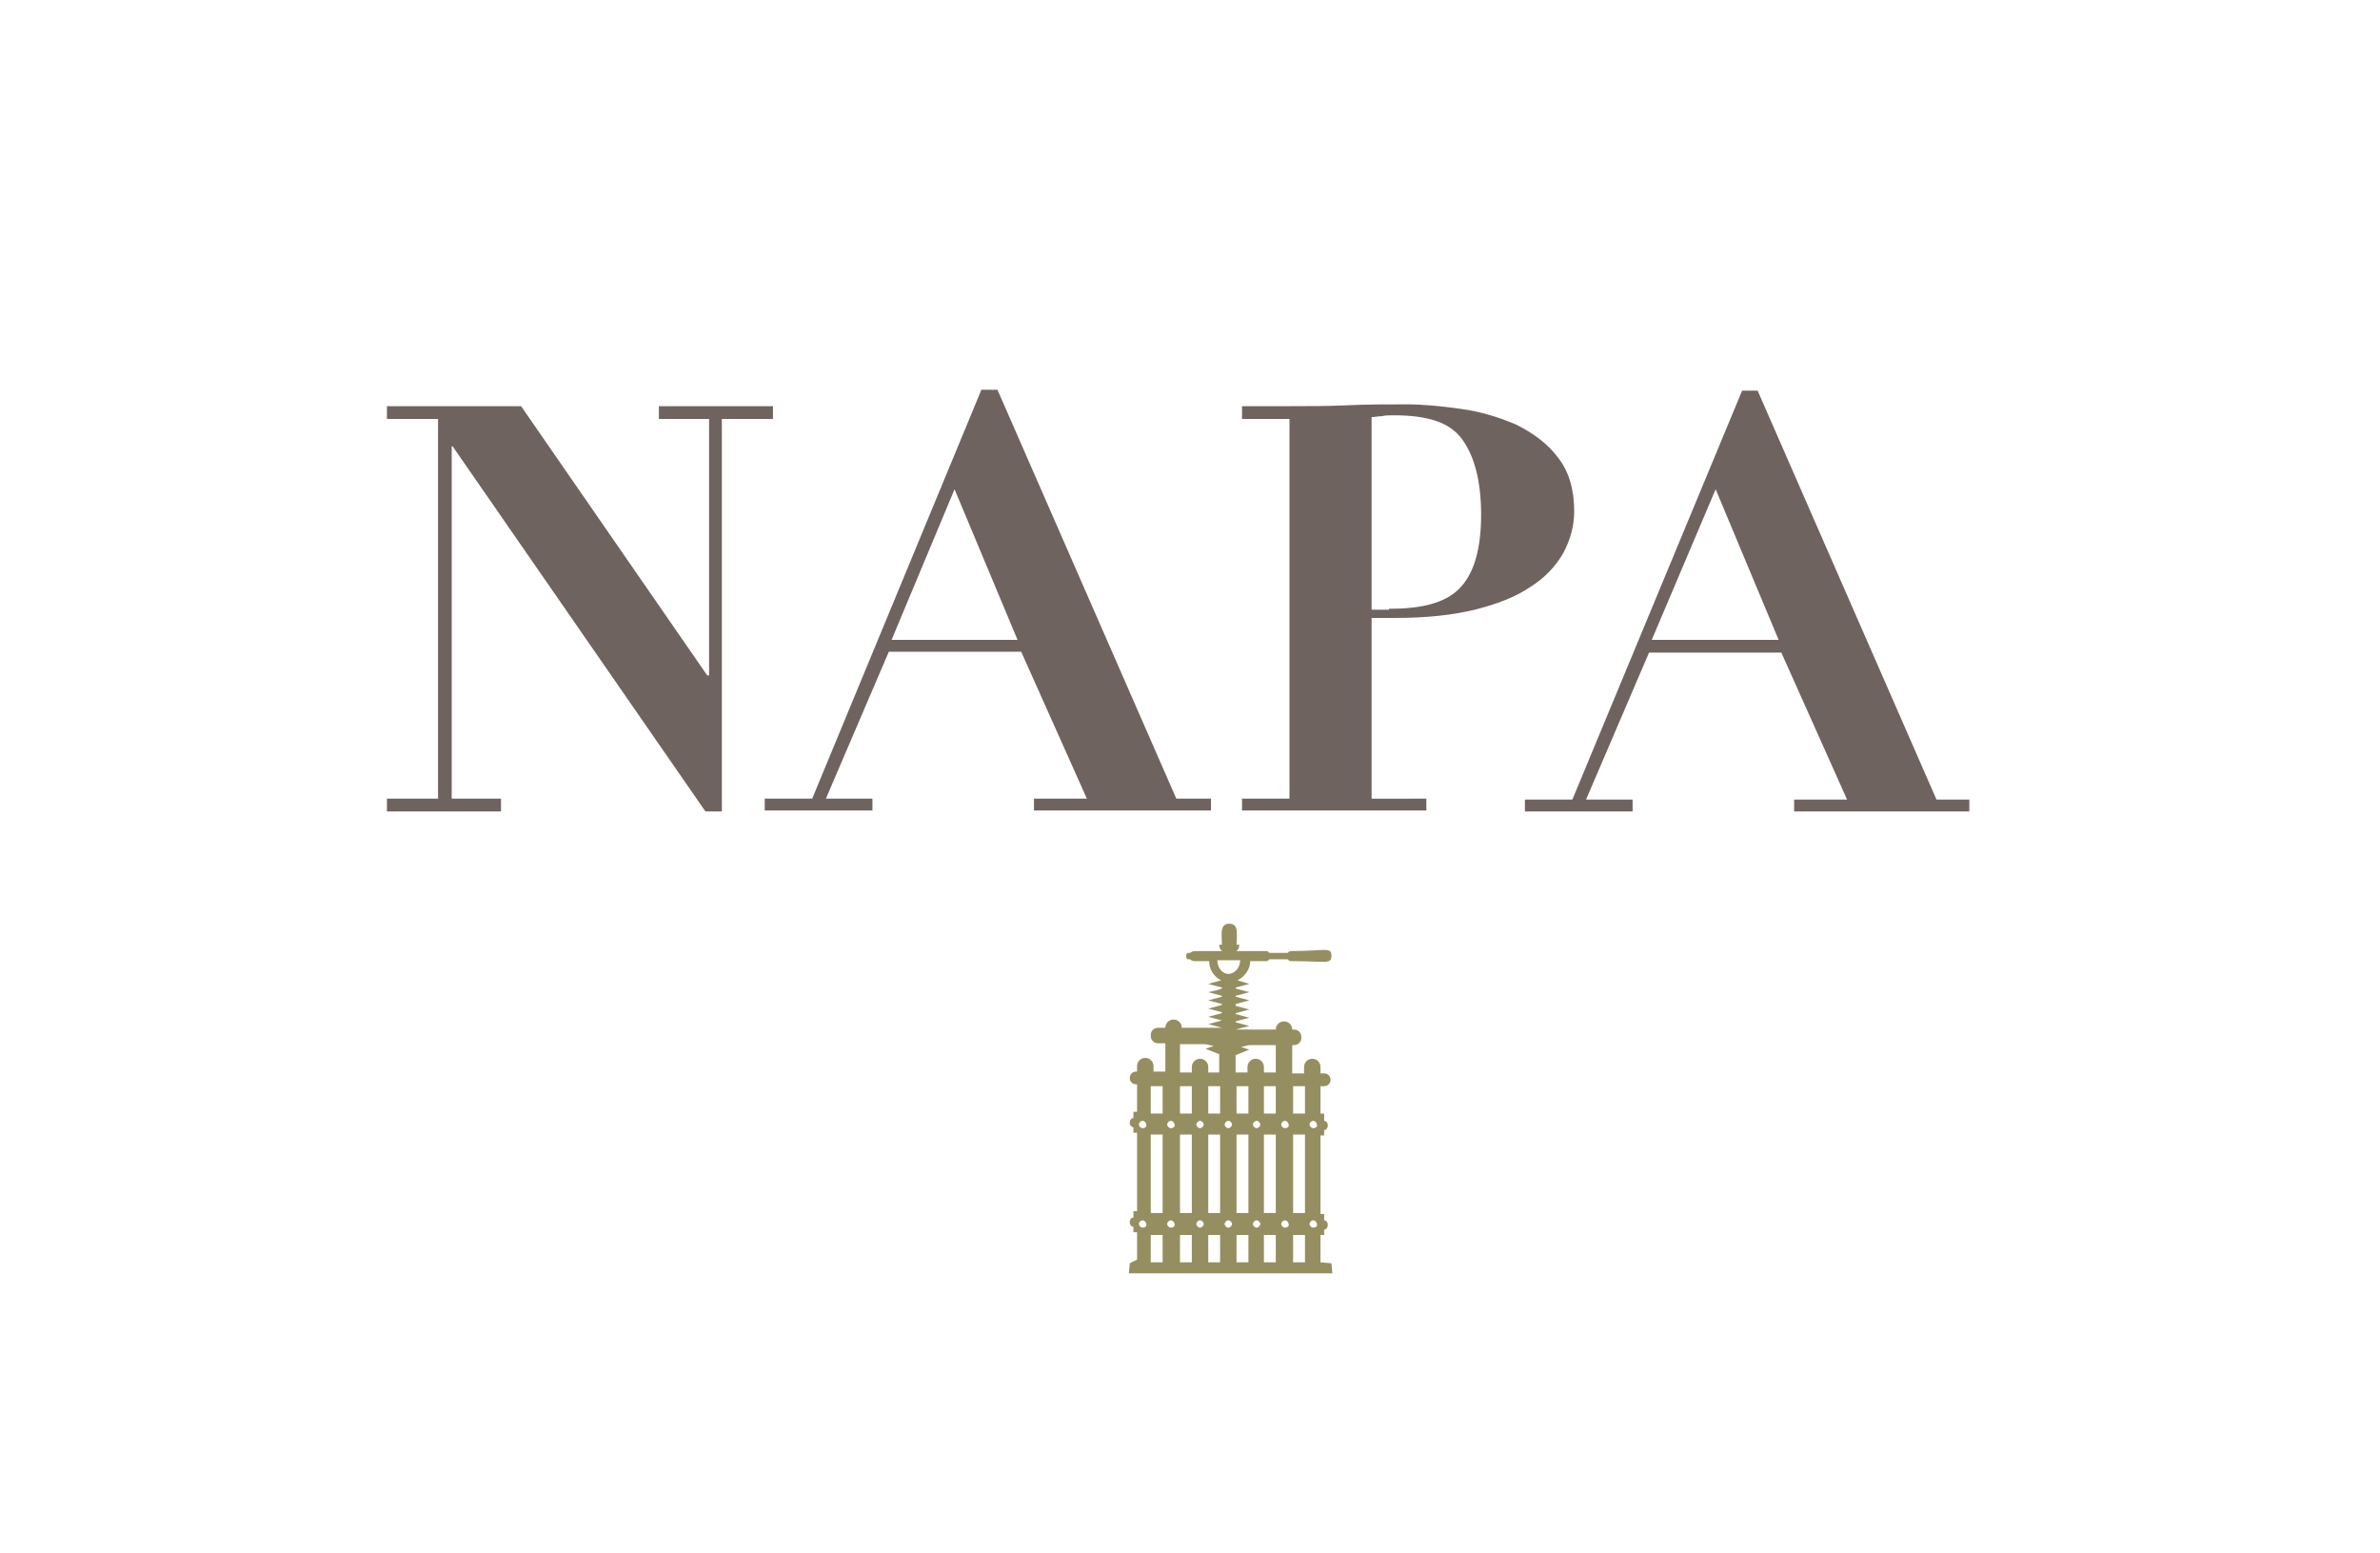<?xml version="1.0" encoding="utf-8"?>
<!-- Generator: Adobe Illustrator 19.1.0, SVG Export Plug-In . SVG Version: 6.00 Build 0)  -->
<svg version="1.1" id="NAPA_MAIN_BRAND" xmlns="http://www.w3.org/2000/svg" xmlns:xlink="http://www.w3.org/1999/xlink" x="0px"
	 y="0px" viewBox="0 0 260.8 170.1" style="enable-background:new 0 0 260.8 170.1;" xml:space="preserve">
<style type="text/css">
	.st0{fill:#6F6360;}
	.st1{fill:#958E60;}
</style>
<polygon class="st0" points="72.2,44.5 72.2,45.9 77.7,45.9 77.7,74 77.5,74 57.1,44.5 42.4,44.5 42.4,45.9 48,45.9 48,87.5 
	42.4,87.5 42.4,88.9 54.9,88.9 54.9,87.5 49.5,87.5 49.5,48.9 49.6,48.9 77.3,88.9 79.1,88.9 79.1,45.9 84.7,45.9 84.7,44.5 "/>
<path class="st0" d="M104.6,53.6l6.9,16.5H97.7L104.6,53.6z M107.5,42.8L89,87.5h-5.2v1.3h11.8v-1.3h-5.1l6.9-16.1h14.5l7.2,16.1
	h-5.8v1.3h19.4v-1.3h-3.8l-19.6-44.8H107.5z"/>
<path class="st0" d="M188,53.6l6.9,16.5H181L188,53.6z M190.9,42.8l-18.6,44.8h-5.2v1.3h11.8v-1.3h-5.1l6.9-16.1h14.5l7.2,16.1h-5.8
	v1.3h19.2v-1.3h-3.6l-19.6-44.8H190.9z"/>
<g>
	<path class="st0" d="M156.3,87.5v1.3h-20.2v-1.3h5.2V45.9h-5.2v-1.4h5.2c2.1,0,4.2,0,6.4-0.1c2.1-0.1,4.2-0.1,6.4-0.1
		c1.9,0,3.9,0.2,6,0.5c2.2,0.3,4.1,0.9,6,1.7c1.8,0.9,3.4,2,4.6,3.6c1.2,1.5,1.8,3.5,1.8,5.9c0,1.6-0.4,3.1-1.2,4.6
		c-0.8,1.4-2,2.7-3.6,3.7c-1.6,1.1-3.7,1.9-6.1,2.5c-2.5,0.6-5.3,0.9-8.7,0.9h-2.6v19.8H156.3z M152.2,66.7c3.5,0,6.1-0.6,7.7-2.2
		c1.6-1.6,2.4-4.3,2.4-8.1c0-3.6-0.7-6.4-2.1-8.3c-1.4-1.9-3.9-2.6-7.5-2.6c-0.5,0-0.9,0-1.3,0.1c-0.4,0-0.8,0.1-1.1,0.1v21.1H152.2
		z"/>
	<path class="st1" d="M143.9,123.6c-0.2,0-0.4-0.2-0.4-0.4c0-0.2,0.2-0.4,0.4-0.4s0.4,0.2,0.4,0.4
		C144.4,123.4,144.2,123.6,143.9,123.6 M143.9,134.5c-0.2,0-0.4-0.2-0.4-0.4c0-0.2,0.2-0.4,0.4-0.4s0.4,0.2,0.4,0.4
		C144.4,134.3,144.2,134.5,143.9,134.5 M143,122h-1.3v-3h1.3V122z M143,132.9h-1.3v-8.6h1.3V132.9z M143,138.3h-1.3v-3h1.3V138.3z
		 M140.8,123.6c-0.2,0-0.4-0.2-0.4-0.4c0-0.2,0.2-0.4,0.4-0.4s0.4,0.2,0.4,0.4C141.3,123.4,141.1,123.6,140.8,123.6 M140.8,134.5
		c-0.2,0-0.4-0.2-0.4-0.4c0-0.2,0.2-0.4,0.4-0.4s0.4,0.2,0.4,0.4C141.3,134.3,141.1,134.5,140.8,134.5 M139.8,117.5h-1.3v-0.6
		c0-0.5-0.4-0.9-0.9-0.9c-0.5,0-0.9,0.4-0.9,0.9v0.6h-1.3v-1.9l1.5-0.6l-0.9-0.3l0.9-0.2l0,0h2.9V117.5z M139.8,122h-1.3v-3h1.3V122
		z M139.8,132.9h-1.3v-8.6h1.3V132.9z M139.8,138.3h-1.3v-3h1.3V138.3z M137.7,123.6c-0.2,0-0.4-0.2-0.4-0.4c0-0.2,0.2-0.4,0.4-0.4
		c0.2,0,0.4,0.2,0.4,0.4C138.1,123.4,137.9,123.6,137.7,123.6 M137.7,134.5c-0.2,0-0.4-0.2-0.4-0.4c0-0.2,0.2-0.4,0.4-0.4
		c0.2,0,0.4,0.2,0.4,0.4C138.1,134.3,137.9,134.5,137.7,134.5 M136.8,122h-1.3v-3h1.3V122z M136.8,132.9h-1.3v-8.6h1.3V132.9z
		 M136.8,138.3h-1.3v-3h1.3V138.3z M134.6,123.6c-0.2,0-0.4-0.2-0.4-0.4c0-0.2,0.2-0.4,0.4-0.4c0.2,0,0.4,0.2,0.4,0.4
		C135,123.4,134.8,123.6,134.6,123.6 M134.6,134.5c-0.2,0-0.4-0.2-0.4-0.4c0-0.2,0.2-0.4,0.4-0.4c0.2,0,0.4,0.2,0.4,0.4
		C135,134.3,134.8,134.5,134.6,134.5 M133.4,105.2h2.5c0,0.8-0.6,1.5-1.3,1.5C134,106.7,133.4,106.1,133.4,105.2 M133.7,117.5h-1.3
		v-0.6c0-0.5-0.4-0.9-0.9-0.9c-0.5,0-0.9,0.4-0.9,0.9v0.6h-1.3v-3.1h2.8l0,0l0.9,0.2l-0.9,0.3l1.5,0.6V117.5z M133.7,122h-1.3v-3
		h1.3V122z M133.7,132.9h-1.3v-8.6h1.3V132.9z M133.7,138.3h-1.3v-3h1.3V138.3z M131.5,123.6c-0.2,0-0.4-0.2-0.4-0.4
		c0-0.2,0.2-0.4,0.4-0.4c0.2,0,0.4,0.2,0.4,0.4C131.9,123.4,131.7,123.6,131.5,123.6 M131.5,134.5c-0.2,0-0.4-0.2-0.4-0.4
		c0-0.2,0.2-0.4,0.4-0.4c0.2,0,0.4,0.2,0.4,0.4C131.9,134.3,131.7,134.5,131.5,134.5 M130.6,122h-1.3v-3h1.3V122z M130.6,132.9h-1.3
		v-8.6h1.3V132.9z M130.6,138.3h-1.3v-3h1.3V138.3z M128.3,123.6c-0.2,0-0.4-0.2-0.4-0.4c0-0.2,0.2-0.4,0.4-0.4
		c0.2,0,0.4,0.2,0.4,0.4C128.8,123.4,128.6,123.6,128.3,123.6 M128.3,134.5c-0.2,0-0.4-0.2-0.4-0.4c0-0.2,0.2-0.4,0.4-0.4
		c0.2,0,0.4,0.2,0.4,0.4C128.8,134.3,128.6,134.5,128.3,134.5 M127.4,122h-1.3v-3h1.3V122z M127.4,132.9h-1.3v-8.6h1.3V132.9z
		 M127.4,138.3h-1.3v-3h1.3V138.3z M125.2,123.6c-0.2,0-0.4-0.2-0.4-0.4c0-0.2,0.2-0.4,0.4-0.4c0.2,0,0.4,0.2,0.4,0.4
		C125.7,123.4,125.5,123.6,125.2,123.6 M125.2,134.5c-0.2,0-0.4-0.2-0.4-0.4c0-0.2,0.2-0.4,0.4-0.4c0.2,0,0.4,0.2,0.4,0.4
		C125.7,134.3,125.5,134.5,125.2,134.5 M144.7,138.3v-3h0.4v-0.6c0.3,0,0.4-0.3,0.4-0.5v0c0-0.3-0.2-0.5-0.4-0.5v-0.7h-0.4v-8.6h0.4
		v-0.6c0.3,0,0.4-0.3,0.4-0.5v0c0-0.3-0.2-0.5-0.4-0.5V122h-0.4v-3h0.4c0.4,0,0.7-0.3,0.7-0.7s-0.3-0.7-0.7-0.7h-0.4v-0.7
		c0-0.5-0.4-0.9-0.9-0.9c-0.5,0-0.9,0.4-0.9,0.9v0.7h-1.3v-3.1h0.2c0.4,0,0.8-0.3,0.8-0.8v-0.1c0-0.4-0.3-0.8-0.8-0.8h-0.2v0
		c0-0.5-0.4-0.9-0.9-0.9h0c-0.5,0-0.9,0.4-0.9,0.9v0h-2.9h-1.5l1.5-0.4l-1.5-0.4v-0.1l1.5-0.4l-1.5-0.4v0v-0.1l1.5-0.4l-1.5-0.4V110
		l1.5-0.4l-1.5-0.4v-0.1l1.5-0.4l-1.5-0.4h0v-0.1l1.5-0.4l-1.3-0.4c0.8-0.4,1.4-1.2,1.4-2.1h1.8c0.1,0,0.2-0.1,0.3-0.2h2
		c0.1,0.1,0.2,0.2,0.3,0.2c3.9,0,4.5,0.4,4.5-0.6c0-1-0.7-0.5-4.5-0.5c-0.1,0-0.2,0.1-0.3,0.2h-2c-0.1-0.1-0.2-0.2-0.3-0.2h-3.3
		c0.2-0.2,0.3-0.4,0.3-0.7l-0.3,0c0-1.1,0.3-2.3-0.8-2.3c-1.1,0-0.8,1.3-0.8,2.3l-0.3,0c0,0.3,0.1,0.5,0.3,0.7h-3
		c-0.1,0-0.4,0.1-0.5,0.2h-0.2c-0.3,0-0.3,0.7,0,0.7h0.2c0.1,0.1,0.3,0.2,0.5,0.2h1.6c0,0.9,0.5,1.7,1.3,2.1l-1.4,0.4l1.5,0.4v0.1
		l-0.6,0.2l-0.9,0.2l1.5,0.4h0v0.1l-1.5,0.4l1.5,0.4v0.1l-1.5,0.4l1.5,0.4v0.1v0l-1.5,0.4l1.5,0.4v0l-1.5,0.4l1.5,0.4h-1.5h-2.9v0
		c0-0.5-0.4-0.9-0.9-0.9h0c-0.5,0-0.9,0.4-0.9,0.9v0h-0.8c-0.4,0-0.8,0.3-0.8,0.8v0.1c0,0.4,0.3,0.8,0.8,0.8h0.8v3.1h-1.3v-0.6
		c0-0.5-0.4-0.9-0.9-0.9c-0.5,0-0.9,0.4-0.9,0.9v0.6h-0.1c-0.4,0-0.7,0.3-0.7,0.7s0.3,0.7,0.7,0.7h0.1v3h-0.4v0.7
		c-0.3,0-0.4,0.3-0.4,0.5v0c0,0.3,0.2,0.5,0.4,0.5v0.6h0.4v8.6h-0.4v0.7c-0.3,0-0.4,0.3-0.4,0.5v0c0,0.3,0.2,0.5,0.4,0.5v0.6h0.4v3
		l-0.8,0.4l-0.1,1.1h22.3l-0.1-1.1L144.7,138.3z"/>
</g>
<g>
</g>
<g>
</g>
<g>
</g>
<g>
</g>
<g>
</g>
<g>
</g>
</svg>
